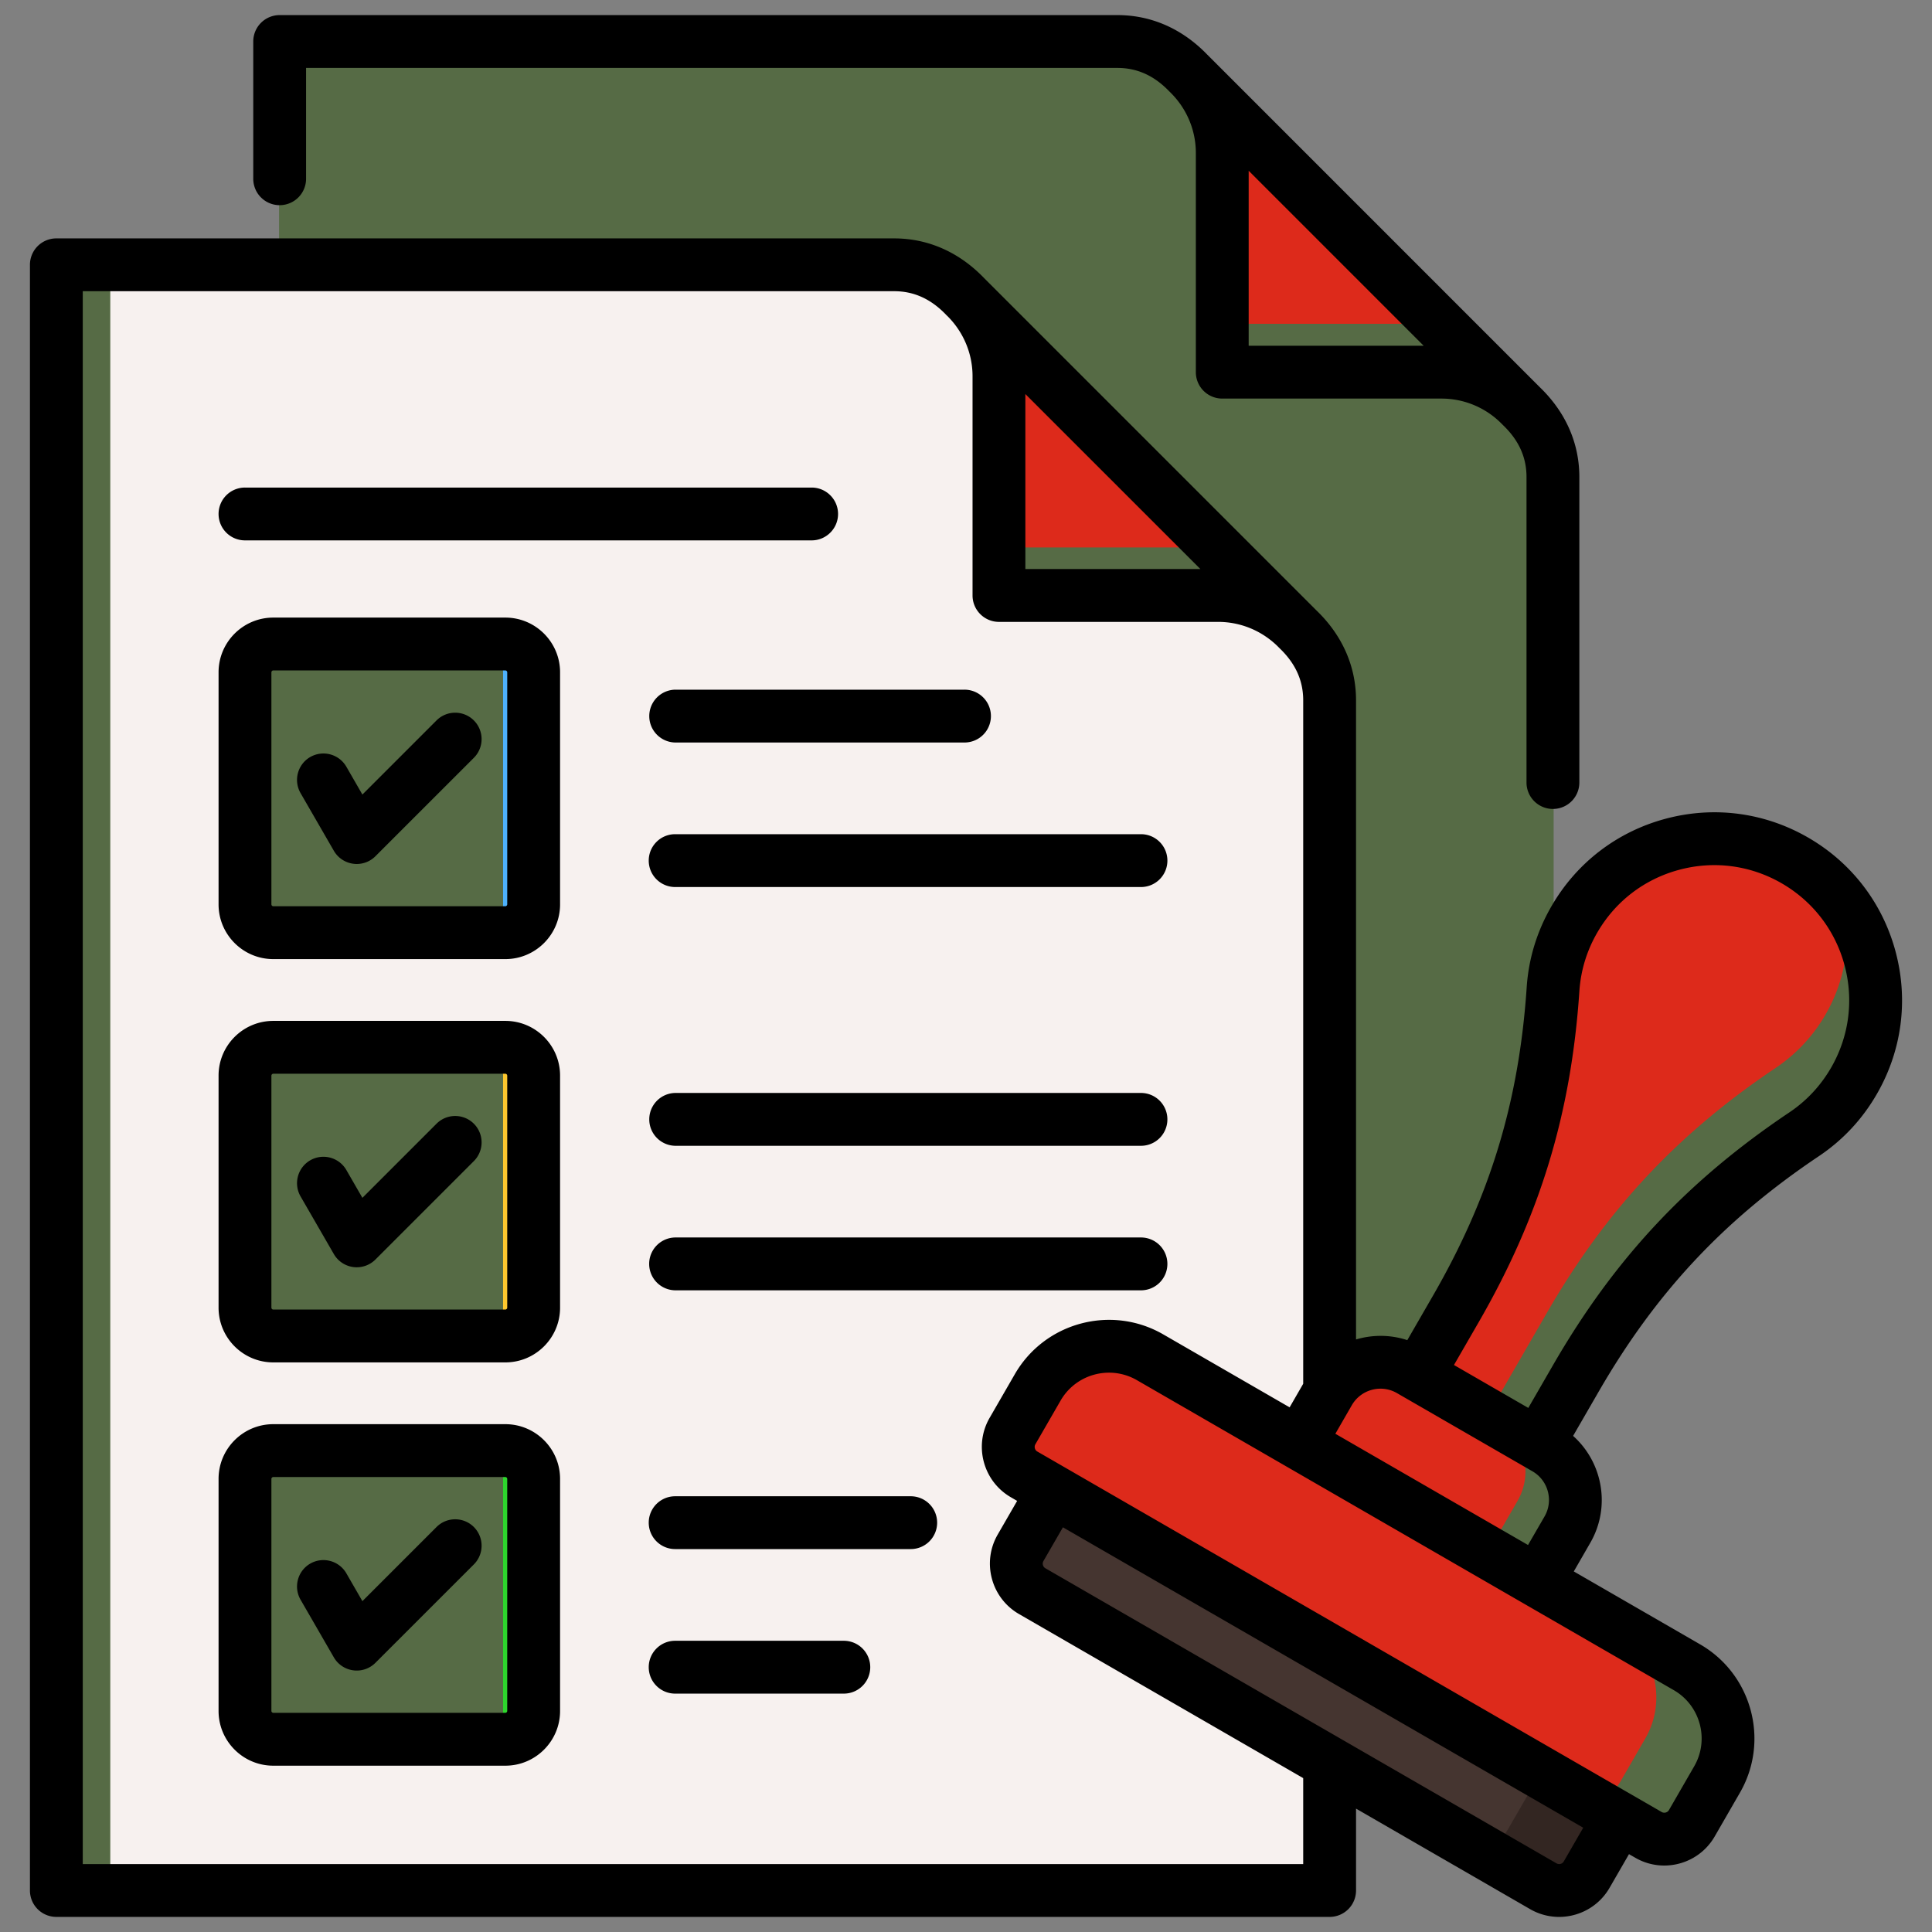 <svg xmlns="http://www.w3.org/2000/svg" version="1.1" xmlns:xlink="http://www.w3.org/1999/xlink" x="0" y="0" viewBox="0 0 512 512" style="enable-background:new 0 0 512 512" xml:space="preserve" class=""><rect x="0" y="0" width="512" height="512" fill="#808080" stroke="none"/><g><g fill-rule="evenodd"><path fill="#566b45" d="m314.966 19.067 88.454 88.454c5.251 5.069 8.31 11.351 8.311 18.755v308.693c0 3.855-3.145 7-7 7H80.998c-3.855 0-7-3.145-7-7V17.757c0-3.855 3.144-7 7-7h215.215c7.405 0 13.684 3.06 18.754 8.31z" opacity="1" data-original="#f0e3df" class=""/><path fill="#566b45" d="M88.492 441.969h-7.494c-3.855 0-7-3.145-7-7V17.757c0-3.855 3.144-7 7-7h7.495v431.212z" opacity="1" data-original="#d9c5bf" class=""/><path fill="#566b45" d="m315.315 19.417 87.094 87.094c-5.333-5.153-12.585-8.33-20.556-8.33h-51.207c-3.855 0-7-3.145-7-7V39.974c0-7.972-3.178-15.223-8.33-20.557z" opacity="1" data-original="#9b827a" class=""/><path fill="#dd2a1b" d="m315.315 19.417 69.322 69.322a29.384 29.384 0 0 0-12.822-2.93h-48.169V39.974c0-7.972-3.178-15.223-8.33-20.557z" opacity="1" data-original="#c2a9a1" class=""/><path fill="#f7f1ef" d="m255.7 78.333 88.455 88.454c5.251 5.069 8.31 11.351 8.311 18.755v308.693c0 3.855-3.144 7-7 7H21.732c-3.855 0-7-3.144-7-7V77.023c0-3.855 3.144-7 7-7h215.215c7.405 0 13.684 3.06 18.753 8.31z" opacity="1" data-original="#f7f1ef" class=""/><path fill="#566b45" d="M29.226 501.235h-7.494c-3.855 0-7-3.145-7-7V77.023c0-3.855 3.144-7 7-7h7.495v431.212z" opacity="1" data-original="#f0e3df" class=""/><path fill="#566b45" d="m256.049 78.683 87.094 87.094c-5.334-5.152-12.585-8.33-20.556-8.33H271.38c-3.855 0-7-3.145-7-7V99.24c0-7.972-3.178-15.223-8.33-20.557z" opacity="1" data-original="#9b827a" class=""/><path fill="#dd2a1b" d="m256.049 78.683 69.321 69.322a29.384 29.384 0 0 0-12.822-2.93h-48.169V99.24c0-7.972-3.178-15.223-8.33-20.557z" opacity="1" data-original="#c2a9a1" class=""/><path fill="#566b45" d="M475.707 227.925c20.476 11.822 27.491 38.003 15.67 58.479a42.645 42.645 0 0 1-13.192 14.136c-26.058 17.48-44.898 37.629-60.587 64.803l-10.013 17.343-31.843-18.384 10.013-17.343c15.689-27.174 23.719-53.564 25.828-84.871a42.634 42.634 0 0 1 5.645-18.493c11.822-20.476 38.003-27.491 58.479-15.67z" opacity="1" data-original="#a34f41" class=""/><path fill="#dd2a1b" d="M475.707 227.925a42.662 42.662 0 0 1 13.099 11.72 42.64 42.64 0 0 1-5.016 29.21 42.645 42.645 0 0 1-13.192 14.136c-26.057 17.48-44.898 37.629-60.587 64.803l-15.715 27.219-18.553-10.712 10.013-17.343c15.689-27.174 23.719-53.564 25.828-84.871a42.634 42.634 0 0 1 5.645-18.493c11.822-20.476 38.003-27.491 58.479-15.669z" opacity="1" data-original="#c86f5c" class=""/><path fill="#566b45" d="m373.696 363.119 35.936 20.748c7.506 4.334 10.101 14.02 5.768 21.526l-11.824 20.481-63.23-36.506 11.824-20.481c4.334-7.506 14.02-10.101 21.526-5.768z" opacity="1" data-original="#f29988" class=""/><path fill="#dd2a1b" d="m373.696 363.119 22.703 13.107c7.506 4.333 10.101 14.02 5.768 21.525l-11.824 20.481-49.996-28.865 11.824-20.481c4.333-7.506 14.019-10.101 21.525-5.768h.001z" opacity="1" data-original="#fdb0a0" class=""/><path fill="#332622" d="m306.857 390.641 112.359 64.871c10.383 5.995 13.973 19.395 7.979 29.777l-6.697 11.6c-2.311 4.003-7.478 5.387-11.482 3.076l-135.557-78.264c-4.003-2.311-5.387-7.478-3.076-11.481l6.697-11.6c5.994-10.382 19.395-13.973 29.777-7.979z" opacity="1" data-original="#332622"/><path fill="#453530" d="m388.146 487.916-114.688-66.215c-4.003-2.311-5.387-7.478-3.076-11.481l6.697-11.6c5.99-10.374 19.374-13.967 29.753-7.992l91.489 52.821c10.383 5.995 13.973 19.395 7.979 29.778l-6.697 11.6c-2.307 3.996-7.458 5.382-11.458 3.09z" opacity="1" data-original="#453530" class=""/><path fill="#566b45" d="m304.714 359.684 142.383 82.205c10.384 5.995 13.974 19.395 7.98 29.778l-6.697 11.6c-2.311 4.003-7.478 5.388-11.481 3.076l-165.582-95.599c-4.004-2.311-5.388-7.478-3.076-11.481l6.697-11.6c5.994-10.383 19.394-13.974 29.777-7.979z" opacity="1" data-original="#a34f41" class=""/><path fill="#dd2a1b" d="m417.871 475.358-.007-.004-146.548-84.61c-4.004-2.312-5.388-7.478-3.076-11.481l6.697-11.6c5.993-10.38 19.388-13.972 29.77-7.983l123.358 71.22c10.383 5.995 13.973 19.394 7.978 29.777l-6.697 11.6c-2.31 4.001-7.472 5.386-11.475 3.08z" opacity="1" data-original="#c86f5c" class=""/></g><path fill="#4eb1fc" d="M72.417 170.667h61.502a7.502 7.502 0 0 1 7.498 7.498v61.501a7.502 7.502 0 0 1-7.499 7.499H72.417a7.502 7.502 0 0 1-7.499-7.499v-61.501a7.502 7.502 0 0 1 7.498-7.498z" opacity="1" data-original="#4eb1fc"/><path fill="#566b45" d="M72.417 170.667h53.402a7.502 7.502 0 0 1 7.498 7.498v61.501a7.502 7.502 0 0 1-7.499 7.499H72.417a7.502 7.502 0 0 1-7.498-7.498v-61.502a7.502 7.502 0 0 1 7.498-7.498z" opacity="1" data-original="#85caff" class=""/><path fill="#fdc72e" d="M72.417 277.544h61.502a7.502 7.502 0 0 1 7.498 7.498v61.501a7.502 7.502 0 0 1-7.499 7.499H72.417a7.502 7.502 0 0 1-7.499-7.499v-61.501a7.502 7.502 0 0 1 7.498-7.498z" opacity="1" data-original="#fdc72e" class=""/><path fill="#566b45" d="M72.417 277.544h53.402a7.502 7.502 0 0 1 7.498 7.498v61.501a7.502 7.502 0 0 1-7.499 7.499H72.417a7.502 7.502 0 0 1-7.499-7.499v-61.501a7.502 7.502 0 0 1 7.498-7.498z" opacity="1" data-original="#fcdb35" class=""/><path fill="#2dd62d" d="M72.417 384.421h61.502a7.502 7.502 0 0 1 7.498 7.498v61.502a7.502 7.502 0 0 1-7.499 7.499H72.417a7.502 7.502 0 0 1-7.498-7.498V391.92a7.501 7.501 0 0 1 7.498-7.498z" opacity="1" data-original="#2dd62d" class=""/><path fill="#566b45" d="M72.417 384.421h53.402a7.501 7.501 0 0 1 7.498 7.498v61.501a7.502 7.502 0 0 1-7.499 7.499H72.417a7.502 7.502 0 0 1-7.498-7.498v-61.502a7.502 7.502 0 0 1 7.498-7.498z" opacity="1" data-original="#43f043" class=""/><path fill-rule="evenodd" d="M57.923 136.208a6.995 6.995 0 0 1 6.999-6.999h150.173c3.856 0 6.999 3.133 6.999 6.999s-3.143 6.999-6.999 6.999H64.922a6.995 6.995 0 0 1-6.999-6.999zm172.702 305.615a7.003 7.003 0 0 1-7.004 7.003H178.92c-3.866 0-6.999-3.138-6.999-7.003s3.133-6.999 6.999-6.999h44.701a7 7 0 0 1 7.004 6.999zm17.728-38.3a7.001 7.001 0 0 1-6.999 6.999H178.92a6.998 6.998 0 1 1 0-13.997h62.434a7.001 7.001 0 0 1 6.999 6.998zm61.017-106.875a6.995 6.995 0 0 1-6.999 6.999H178.92a7.003 7.003 0 0 1 0-14.003h123.451a7 7 0 0 1 6.999 7.004zm0 38.3a6.995 6.995 0 0 1-6.999 6.999H178.92a7.002 7.002 0 0 1 0-14.002h123.451a6.997 6.997 0 0 1 6.999 7.003zm-183.788 69.731a7.012 7.012 0 0 1 0 9.901l-26.091 26.086a6.986 6.986 0 0 1-5.865 1.99 6.995 6.995 0 0 1-5.153-3.437l-8.821-15.279c-1.928-3.35-.781-7.63 2.559-9.563 3.35-1.933 7.63-.786 9.573 2.564l4.256 7.379 19.641-19.642c2.728-2.733 7.163-2.733 9.9 0zm0-106.88a7.01 7.01 0 0 1 0 9.9L99.491 333.79a7.003 7.003 0 0 1-5.865 1.991 7.001 7.001 0 0 1-5.153-3.442l-8.821-15.28a7.012 7.012 0 0 1 2.559-9.563c3.35-1.933 7.63-.786 9.573 2.564l4.256 7.379 19.641-19.641c2.728-2.733 7.163-2.733 9.9 0zm8.84 155.625V391.92a.524.524 0 0 0-.501-.497H72.422a.52.52 0 0 0-.497.497v61.504a.52.52 0 0 0 .497.497h61.499c.26 0 .501-.241.501-.497zm-.501-76.002H72.422c-8.001 0-14.499 6.507-14.499 14.499v61.504c0 7.997 6.497 14.499 14.499 14.499h61.499c8.001 0 14.503-6.502 14.503-14.499v-61.504c0-7.992-6.502-14.499-14.503-14.499zm.501-30.877v-61.499a.523.523 0 0 0-.501-.496H72.422a.52.52 0 0 0-.497.496v61.499c0 .26.236.501.497.501h61.499c.26 0 .501-.241.501-.501zm-.501-75.998H72.422c-8.001 0-14.499 6.502-14.499 14.499v61.499c0 7.996 6.497 14.503 14.499 14.503h61.499c8.001 0 14.503-6.507 14.503-14.503v-61.499c0-7.996-6.502-14.499-14.503-14.499zm-8.339-79.622a7.01 7.01 0 0 1 0 9.9l-26.091 26.086a6.99 6.99 0 0 1-4.945 2.053c-.313 0-.612-.019-.92-.063a6.997 6.997 0 0 1-5.153-3.436l-8.821-15.28c-1.928-3.35-.781-7.63 2.559-9.563a7.016 7.016 0 0 1 9.573 2.559l4.256 7.384 19.641-19.642c2.728-2.733 7.163-2.733 9.9 0zm8.84 48.745v-61.504a.523.523 0 0 0-.501-.496H72.422a.52.52 0 0 0-.497.496v61.504c0 .256.236.497.497.497h61.499c.26 0 .501-.241.501-.497zm-.501-76.002H72.422c-8.001 0-14.499 6.507-14.499 14.499v61.504c0 7.997 6.497 14.499 14.499 14.499h61.499c8.001 0 14.503-6.502 14.503-14.499v-61.504c0-7.992-6.502-14.499-14.503-14.499zm45 19.102h76.682a7.001 7.001 0 0 1 0 14.003h-76.682a7.003 7.003 0 0 1 0-14.003zm0 38.3h123.451c3.87 0 6.999 3.133 6.999 6.999s-3.128 7.003-6.999 7.003H178.921c-3.866 0-6.999-3.138-6.999-7.003s3.133-6.999 6.999-6.999zm306.333 61.885c-2.771 4.786-6.483 8.763-11.018 11.814-27.084 18.162-46.422 38.849-62.714 67.076l-6.507 11.269-19.7-11.375 6.507-11.269c16.292-28.226 24.539-55.315 26.732-87.845.371-5.466 1.957-10.662 4.719-15.448 4.781-8.281 12.489-14.2 21.729-16.673 9.23-2.477 18.87-1.205 27.151 3.572 8.281 4.782 14.2 12.498 16.672 21.729 2.468 9.23 1.205 18.875-3.572 27.151zm-131.37 97.008 51.059 29.479 4.381-7.572c2.41-4.179.969-9.539-3.2-11.954l-35.919-20.731c-4.169-2.41-9.534-.979-11.954 3.2l-4.367 7.577zm95.09 88.134c4.078-7.056 1.648-16.118-5.408-20.191l-142.292-82.158a14.737 14.737 0 0 0-7.37-1.976c-5.119 0-10.098 2.651-12.831 7.389l-6.69 11.592c-.376.656-.149 1.533.511 1.914l165.472 95.538c.66.381 1.538.145 1.918-.511zm-34.56 25.209a1.413 1.413 0 0 1-1.909.511l-135.472-78.215a1.41 1.41 0 0 1-.511-1.909l5.162-8.941 137.887 79.613zm-69.052.694v-22.779l-75.328-43.491c-7.35-4.247-9.881-13.684-5.644-21.035l5.162-8.941-1.658-.964c-7.351-4.247-9.881-13.679-5.639-21.035l6.69-11.592c7.939-13.747 25.58-18.471 39.327-10.537l33.49 19.333 3.601-6.242V185.589c0-5.215-2.02-9.698-6.16-13.703a.714.714 0 0 1-.087-.087l-.66-.66c-4.241-4.082-9.794-6.333-15.641-6.333h-58.081c-3.861 0-6.999-3.138-6.999-7.004V99.725c0-5.846-2.251-11.399-6.334-15.636l-.67-.66a1.202 1.202 0 0 0-.077-.087c-4.01-4.15-8.488-6.17-13.699-6.17H21.932v416.827h323.429zm-73.631-389.575 46.383 46.378h-46.383zm230.615 147.754c-3.441-12.841-11.674-23.58-23.194-30.226-11.52-6.647-24.929-8.416-37.78-4.97-12.84 3.437-23.579 11.674-30.222 23.189-3.846 6.656-6.059 13.896-6.565 21.512-2.044 30.284-9.713 55.507-24.891 81.786l-6.743 11.684c-4.478-1.48-9.216-1.48-13.588-.183V185.59c0-8.936-3.591-17.14-10.392-23.724l-88.298-88.298c-6.589-6.801-14.788-10.392-23.719-10.392H14.933a7.01 7.01 0 0 0-4.95 2.049 7.013 7.013 0 0 0-2.049 4.95V501c0 1.855.737 3.639 2.049 4.95a7.013 7.013 0 0 0 4.95 2.049h337.432a6.998 6.998 0 0 0 6.999-6.999v-21.695l46.137 26.64a15.356 15.356 0 0 0 7.683 2.058c5.316 0 10.507-2.762 13.356-7.698l5.162-8.936 1.673.959a15.24 15.24 0 0 0 7.668 2.058c5.326 0 10.508-2.757 13.361-7.693l6.685-11.592c7.943-13.747 3.21-31.383-10.527-39.322l-33.49-19.333 4.367-7.577c5.48-9.486 3.321-21.319-4.55-28.342l6.753-11.684c15.169-26.279 33.176-45.54 58.38-62.448 6.348-4.251 11.506-9.785 15.347-16.441 6.652-11.51 8.421-24.929 4.974-37.774zM330.912 91.628V45.25l46.374 46.378zM74.114 54.373a7.001 7.001 0 0 0 6.999-6.999V18.001h215.012c5.205 0 9.698 2.015 13.698 6.165.029.029.058.058.091.087l.66.665c4.087 4.232 6.338 9.785 6.338 15.631v58.077a6.998 6.998 0 0 0 6.999 7.003h58.072a22.375 22.375 0 0 1 15.636 6.339l.665.66.087.087c4.15 4.001 6.17 8.483 6.17 13.699v80.962a7 7 0 0 0 6.999 7.004 7.003 7.003 0 0 0 7.003-7.004v-80.962c0-8.936-3.6-17.14-10.402-23.724l-88.287-88.299c-6.594-6.796-14.793-10.392-23.729-10.392H74.114a6.998 6.998 0 0 0-6.999 6.999v36.377a6.995 6.995 0 0 0 6.999 6.999z" fill="#000000" opacity="1" data-original="#000000" class=""/></g></svg>